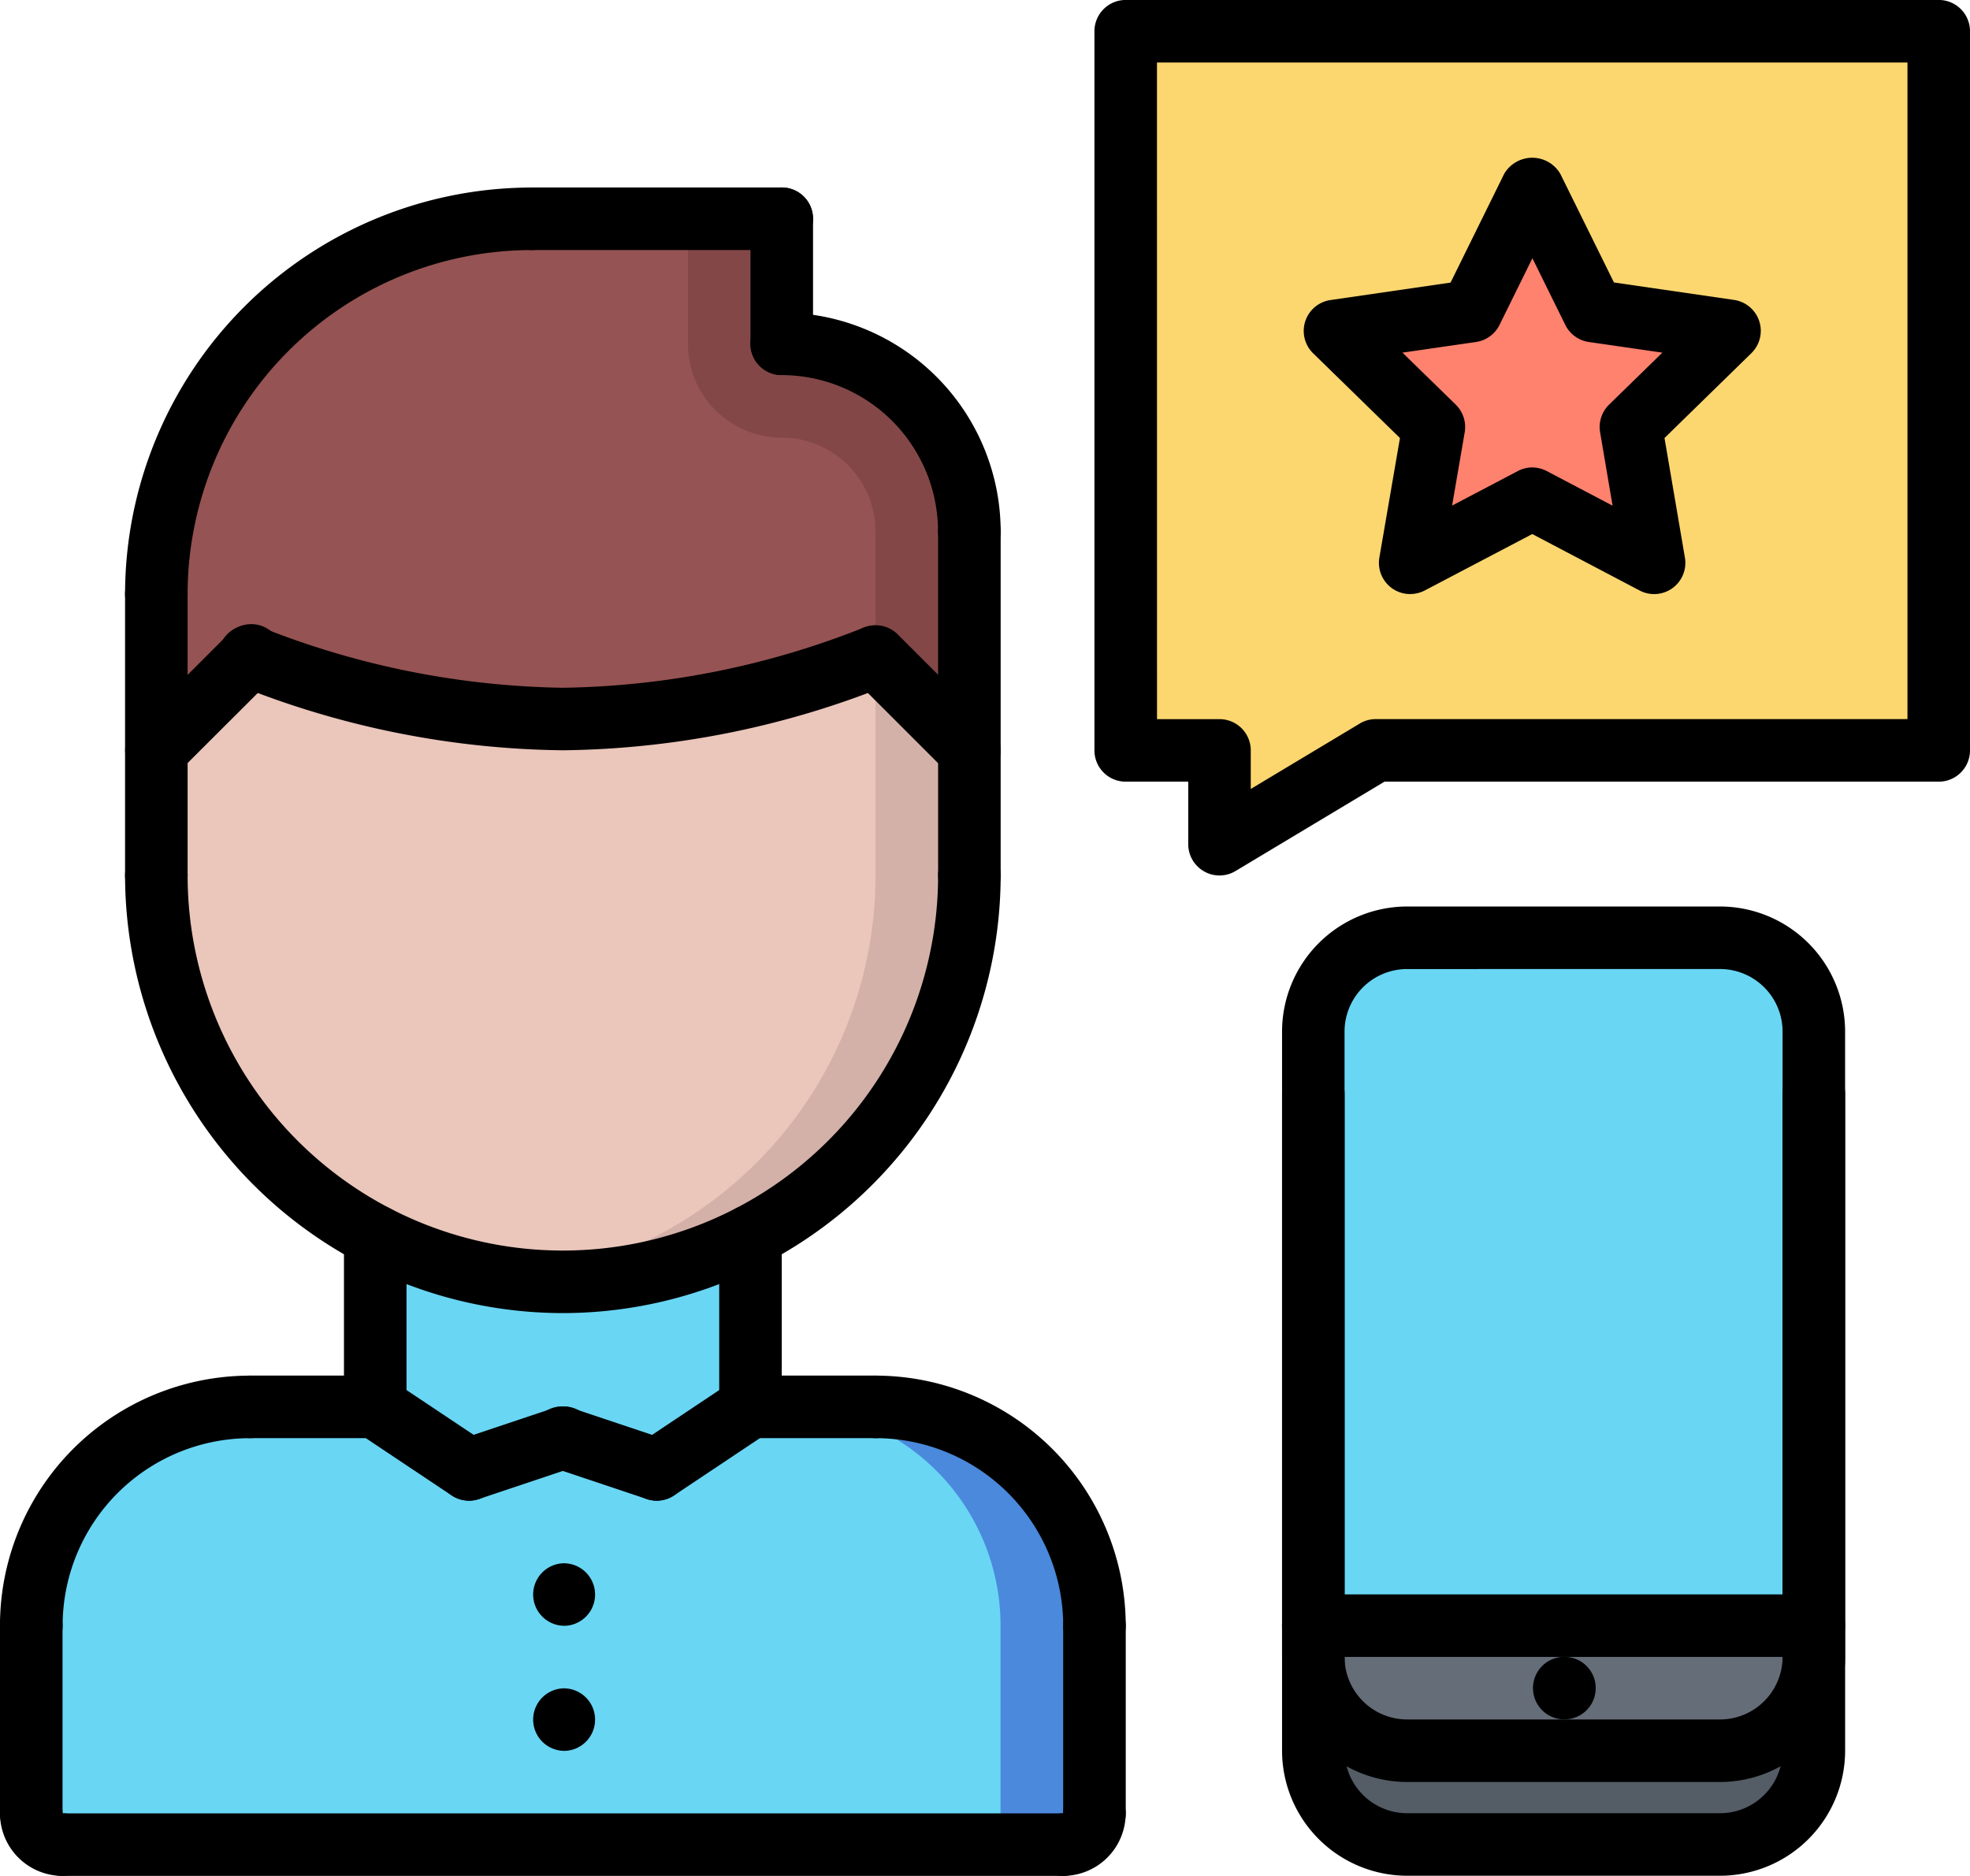 <svg xmlns="http://www.w3.org/2000/svg" width="92.434" height="88.029" viewBox="0 0 92.434 88.029">
  <g id="feedback" transform="translate(-0.501 -2.002)">
    <path id="Path_13031" data-name="Path 13031" d="M36.5,3V36.747h4.4v4.4l7.336-4.4H74.649V3Z" transform="translate(16.821 0.466)" fill="#fcd770"/>
    <path id="Path_13032" data-name="Path 13032" d="M61.707,14.72l-4.622,4.519,1.086,6.368L52.448,22.6l-5.722,3.008,1.1-6.368L43.19,14.72l6.4-.924L52.448,8l2.861,5.8Z" transform="translate(19.947 2.803)" fill="#ff826e"/>
    <path id="Path_13033" data-name="Path 13033" d="M65.991,59.392a4.416,4.416,0,0,1-4.4,4.4H46.9a4.416,4.416,0,0,1-4.4-4.4v-4.4a4.416,4.416,0,0,0,4.4,4.4H61.589a4.416,4.416,0,0,0,4.4-4.4Z" transform="translate(19.624 24.759)" fill="#545c66"/>
    <path id="Path_13034" data-name="Path 13034" d="M65.991,55.457a4.416,4.416,0,0,1-4.4,4.4H46.9a4.416,4.416,0,0,1-4.4-4.4V53.99H65.991Z" transform="translate(19.624 24.291)" fill="#656d78"/>
    <path id="Path_13035" data-name="Path 13035" d="M65.991,39.326V64.27H42.5V36.392a4.415,4.415,0,0,1,4.4-4.4H61.589a4.415,4.415,0,0,1,4.4,4.4Z" transform="translate(19.624 14.012)" fill="#69d6f4"/>
    <path id="Path_13036" data-name="Path 13036" d="M51.387,57.275v8.8a1.462,1.462,0,0,1-1.467,1.467H2.967A1.472,1.472,0,0,1,1.5,66.079V57.261A10.263,10.263,0,0,1,11.771,46.99V47l5.869-.015,4.4,2.949,4.4-1.482,4.4,1.482,4.4-2.949L41.116,47A10.263,10.263,0,0,1,51.387,57.275Z" transform="translate(0.467 21.021)" fill="#69d6f4"/>
    <path id="Path_13037" data-name="Path 13037" d="M8.524,46.994v0c-.026,0-.048,0-.075,0Z" transform="translate(3.714 21.021)" fill="#4a89dc"/>
    <path id="Path_13038" data-name="Path 13038" d="M30.374,47l-5.869-.015-.016.01,1.479,0A10.263,10.263,0,0,1,36.239,57.275v8.8a1.462,1.462,0,0,1-1.467,1.467h4.406a1.462,1.462,0,0,0,1.467-1.467v-8.8A10.263,10.263,0,0,0,30.374,47Z" transform="translate(11.208 21.021)" fill="#4a89dc"/>
    <path id="Path_13039" data-name="Path 13039" d="M30.107,41.53v8.011l-4.4,2.949-4.4-1.482L16.9,52.49l-4.4-2.949V41.53a19.045,19.045,0,0,0,17.607,0Z" transform="translate(5.607 18.47)" fill="#69d6f4"/>
    <path id="Path_13040" data-name="Path 13040" d="M43.649,27.4v5.869a19.074,19.074,0,0,1-38.149,0V27.4L9.9,23a40.838,40.838,0,0,0,14.673,2.935A40.838,40.838,0,0,0,39.247,23Z" transform="translate(2.336 9.811)" fill="#eac6bb"/>
    <path id="Path_13041" data-name="Path 13041" d="M33.874,23h0V33.271A19.061,19.061,0,0,1,17,52.21a18.847,18.847,0,0,0,11.007-2.022A19.073,19.073,0,0,0,38.276,33.271V27.4Z" transform="translate(7.708 9.811)" fill="#d3b1a9"/>
    <path id="Path_13042" data-name="Path 13042" d="M9.9,29.542l-4.4,4.4V26.607A17.593,17.593,0,0,1,23.107,9H34.845v5.869a8.792,8.792,0,0,1,8.8,8.8V33.943l-4.4-4.4a40.838,40.838,0,0,1-14.673,2.935A40.838,40.838,0,0,1,9.9,29.542Z" transform="translate(2.336 3.27)" fill="#965353"/>
    <path id="Path_13043" data-name="Path 13043" d="M35.705,33.943V23.673a8.792,8.792,0,0,0-8.8-8.8V9H22.5v5.869a4.4,4.4,0,0,0,4.4,4.4,4.407,4.407,0,0,1,4.4,4.4v5.869Z" transform="translate(10.279 3.27)" fill="#844747"/>
    <path id="Path_13044" data-name="Path 13044" d="M39.239,59.2a1.466,1.466,0,0,1-1.467-1.467,8.812,8.812,0,0,0-8.8-8.8,1.467,1.467,0,1,1,0-2.935A11.752,11.752,0,0,1,40.706,57.736,1.466,1.466,0,0,1,39.239,59.2Z" transform="translate(12.616 20.557)"/>
    <path id="Path_13045" data-name="Path 13045" d="M30.837,48.933l-5.87,0a1.467,1.467,0,0,1,0-2.935h0l5.869,0a1.467,1.467,0,0,1,0,2.935Z" transform="translate(10.747 20.556)"/>
    <path id="Path_13046" data-name="Path 13046" d="M3.436,63.4A2.937,2.937,0,0,1,.5,60.465a1.467,1.467,0,1,1,2.935,0v0a1.466,1.466,0,1,1,0,2.932Z" transform="translate(0 26.631)"/>
    <path id="Path_13047" data-name="Path 13047" d="M34.968,63.4a1.467,1.467,0,1,1,0-2.935h0a1.466,1.466,0,1,1,2.932,0A2.937,2.937,0,0,1,34.968,63.4Z" transform="translate(15.419 26.631)"/>
    <path id="Path_13048" data-name="Path 13048" d="M35.968,64.736A1.466,1.466,0,0,1,34.5,63.269v-8.8a1.467,1.467,0,0,1,2.935,0v8.8A1.466,1.466,0,0,1,35.968,64.736Z" transform="translate(15.887 23.828)"/>
    <path id="Path_13049" data-name="Path 13049" d="M1.969,59.2A1.467,1.467,0,0,1,.5,57.734,11.73,11.73,0,0,1,12.24,46a1.467,1.467,0,1,1,0,2.935,8.8,8.8,0,0,0-8.8,8.8A1.467,1.467,0,0,1,1.969,59.2Z" transform="translate(0 20.556)"/>
    <path id="Path_13050" data-name="Path 13050" d="M8.969,48.933a1.467,1.467,0,0,1,0-2.935l5.869,0h0a1.467,1.467,0,0,1,0,2.935Z" transform="translate(3.271 20.556)"/>
    <path id="Path_13051" data-name="Path 13051" d="M1.968,64.734A1.467,1.467,0,0,1,.5,63.267v-8.8a1.467,1.467,0,1,1,2.935,0v8.8a1.467,1.467,0,0,1-1.467,1.467Z" transform="translate(0 23.827)"/>
    <path id="Path_13052" data-name="Path 13052" d="M49.92,62.933H2.968a1.467,1.467,0,1,1,0-2.935H49.92a1.467,1.467,0,1,1,0,2.935Z" transform="translate(0.467 27.099)"/>
    <path id="Path_13053" data-name="Path 13053" d="M12.97,51.483A1.467,1.467,0,0,1,11.5,50.016V42a1.467,1.467,0,0,1,2.935,0v8.016A1.467,1.467,0,0,1,12.97,51.483Z" transform="translate(5.14 18.004)"/>
    <path id="Path_13054" data-name="Path 13054" d="M24.968,51.48A1.466,1.466,0,0,1,23.5,50.013V42a1.467,1.467,0,1,1,2.935,0v8.013A1.466,1.466,0,0,1,24.968,51.48Z" transform="translate(10.747 18.004)"/>
    <path id="Path_13055" data-name="Path 13055" d="M25.043,51.007A20.564,20.564,0,0,1,4.5,30.465a1.467,1.467,0,1,1,2.935,0,17.607,17.607,0,0,0,35.214,0,1.467,1.467,0,1,1,2.935,0A20.564,20.564,0,0,1,25.043,51.007Z" transform="translate(1.869 12.614)"/>
    <path id="Path_13056" data-name="Path 13056" d="M5.968,36.138A1.466,1.466,0,0,1,4.5,34.671V21.465a1.467,1.467,0,1,1,2.935,0V34.671A1.466,1.466,0,0,1,5.968,36.138Z" transform="translate(1.869 8.409)"/>
    <path id="Path_13057" data-name="Path 13057" d="M31.968,37.072A1.466,1.466,0,0,1,30.5,35.605V19.465a1.467,1.467,0,1,1,2.935,0v16.14A1.466,1.466,0,0,1,31.968,37.072Z" transform="translate(14.018 7.474)"/>
    <path id="Path_13058" data-name="Path 13058" d="M34.772,23.736A1.466,1.466,0,0,1,33.3,22.269a7.345,7.345,0,0,0-7.336-7.336,1.467,1.467,0,0,1,0-2.935A10.284,10.284,0,0,1,36.239,22.269,1.466,1.466,0,0,1,34.772,23.736Z" transform="translate(11.214 4.671)"/>
    <path id="Path_13059" data-name="Path 13059" d="M25.968,16.8A1.466,1.466,0,0,1,24.5,15.334V9.465a1.467,1.467,0,1,1,2.935,0v5.869A1.466,1.466,0,0,1,25.968,16.8Z" transform="translate(11.214 2.802)"/>
    <path id="Path_13060" data-name="Path 13060" d="M29.706,10.933H17.968a1.467,1.467,0,1,1,0-2.935H29.706a1.467,1.467,0,0,1,0,2.935Z" transform="translate(7.476 2.802)"/>
    <path id="Path_13061" data-name="Path 13061" d="M5.967,28.54A1.466,1.466,0,0,1,4.5,27.072,19.1,19.1,0,0,1,23.576,8a1.467,1.467,0,0,1,0,2.935A16.159,16.159,0,0,0,7.435,27.072,1.466,1.466,0,0,1,5.967,28.54Z" transform="translate(1.869 2.802)"/>
    <path id="Path_13062" data-name="Path 13062" d="M33.37,29.334a1.463,1.463,0,0,1-1.037-.43l-4.4-4.4a1.467,1.467,0,0,1,2.075-2.075l4.4,4.4a1.467,1.467,0,0,1-1.037,2.5Z" transform="translate(12.616 9.343)"/>
    <path id="Path_13063" data-name="Path 13063" d="M23.64,27.867A41.992,41.992,0,0,1,8.381,24.81a1.467,1.467,0,1,1,1.174-2.688A39.742,39.742,0,0,0,23.64,24.933a39.55,39.55,0,0,0,14.086-2.811A1.467,1.467,0,0,1,38.9,24.81,41.992,41.992,0,0,1,23.64,27.867Z" transform="translate(3.271 9.343)"/>
    <path id="Path_13064" data-name="Path 13064" d="M5.967,29.334a1.467,1.467,0,0,1-1.037-2.5l4.4-4.4A1.467,1.467,0,1,1,11.408,24.5L7,28.9A1.463,1.463,0,0,1,5.967,29.334Z" transform="translate(1.868 9.343)"/>
    <path id="Path_13065" data-name="Path 13065" d="M17.368,51.868a1.478,1.478,0,0,1-.814-.246l-4.4-2.937a1.468,1.468,0,1,1,1.632-2.442l4.4,2.937a1.467,1.467,0,0,1-.817,2.688Z" transform="translate(5.14 20.556)"/>
    <path id="Path_13066" data-name="Path 13066" d="M15.968,51.4a1.468,1.468,0,0,1-.465-2.86l4.4-1.473a1.468,1.468,0,1,1,.932,2.783l-4.4,1.473A1.486,1.486,0,0,1,15.968,51.4Z" transform="translate(6.541 21.022)"/>
    <path id="Path_13067" data-name="Path 13067" d="M21.97,51.868a1.467,1.467,0,0,1-.816-2.688l4.4-2.937a1.467,1.467,0,1,1,1.629,2.442l-4.4,2.937a1.47,1.47,0,0,1-.813.246Z" transform="translate(9.345 20.556)"/>
    <path id="Path_13068" data-name="Path 13068" d="M23.37,51.4a1.471,1.471,0,0,1-.465-.076l-4.4-1.473a1.468,1.468,0,1,1,.932-2.783l4.4,1.473a1.468,1.468,0,0,1-.467,2.86Z" transform="translate(7.943 21.022)"/>
    <path id="Path_13069" data-name="Path 13069" d="M19,54.933A1.467,1.467,0,0,1,18.984,52H19a1.467,1.467,0,1,1,0,2.935Z" transform="translate(7.955 23.361)"/>
    <path id="Path_13070" data-name="Path 13070" d="M19,58.933A1.467,1.467,0,0,1,18.984,56H19a1.467,1.467,0,0,1,0,2.935Z" transform="translate(7.955 25.23)"/>
    <path id="Path_13071" data-name="Path 13071" d="M41.368,43.085a1.452,1.452,0,0,1-.722-.191,1.468,1.468,0,0,1-.745-1.277V38.683H36.969A1.466,1.466,0,0,1,35.5,37.216l0-33.747A1.468,1.468,0,0,1,36.966,2H75.115a1.466,1.466,0,0,1,1.467,1.467V37.216a1.466,1.466,0,0,1-1.467,1.467H49.109l-6.987,4.192A1.46,1.46,0,0,1,41.368,43.085Zm-2.932-7.336h2.932a1.466,1.466,0,0,1,1.467,1.467v1.809l5.112-3.068a1.456,1.456,0,0,1,.756-.21H73.648V4.935H38.434Z" transform="translate(16.353)"/>
    <path id="Path_13072" data-name="Path 13072" d="M47.188,27.523a1.466,1.466,0,0,1-1.445-1.717l.965-5.606-4.073-3.975a1.466,1.466,0,0,1,.814-2.5l5.633-.819L51.6,7.8a1.526,1.526,0,0,1,2.631,0l2.518,5.1,5.633.819a1.466,1.466,0,0,1,.814,2.5L59.121,20.2l.957,5.608a1.465,1.465,0,0,1-2.129,1.545l-5.033-2.647-5.044,2.648a1.493,1.493,0,0,1-.684.167Zm5.725-5.941a1.468,1.468,0,0,1,.684.169l3.087,1.623L56.1,19.932a1.467,1.467,0,0,1,.421-1.3l2.5-2.439-3.454-.5a1.467,1.467,0,0,1-1.1-.8l-1.544-3.13-1.544,3.13a1.467,1.467,0,0,1-1.1.8l-3.454.5,2.5,2.439a1.47,1.47,0,0,1,.421,1.3l-.591,3.438,3.091-1.624a1.468,1.468,0,0,1,.681-.167Z" transform="translate(19.48 2.357)"/>
    <path id="Path_13073" data-name="Path 13073" d="M66.452,55.929H42.965a1.467,1.467,0,1,1,0-2.935H66.452a1.467,1.467,0,0,1,0,2.935Z" transform="translate(19.156 23.827)"/>
    <path id="Path_13074" data-name="Path 13074" d="M51,57.927a1.467,1.467,0,0,1-.016-2.935H51a1.467,1.467,0,1,1,0,2.935Z" transform="translate(22.906 24.76)"/>
    <path id="Path_13075" data-name="Path 13075" d="M62.05,72.077H47.367A5.875,5.875,0,0,1,41.5,66.208V36.863a5.875,5.875,0,0,1,5.869-5.869H62.05a5.875,5.875,0,0,1,5.869,5.869V66.208A5.875,5.875,0,0,1,62.05,72.077ZM47.367,33.929a2.937,2.937,0,0,0-2.935,2.935V66.208a2.937,2.937,0,0,0,2.935,2.935H62.05a2.937,2.937,0,0,0,2.935-2.935V36.863a2.937,2.937,0,0,0-2.935-2.935Z" transform="translate(19.156 13.547)"/>
    <path id="Path_13076" data-name="Path 13076" d="M62.05,74.142H47.367A5.875,5.875,0,0,1,41.5,68.273V37.459a1.467,1.467,0,1,1,2.935,0V68.273a2.937,2.937,0,0,0,2.935,2.935H62.05a2.937,2.937,0,0,0,2.935-2.935V37.459a1.467,1.467,0,1,1,2.935,0V68.273A5.875,5.875,0,0,1,62.05,74.142Z" transform="translate(19.156 15.882)"/>
  </g>
</svg>
